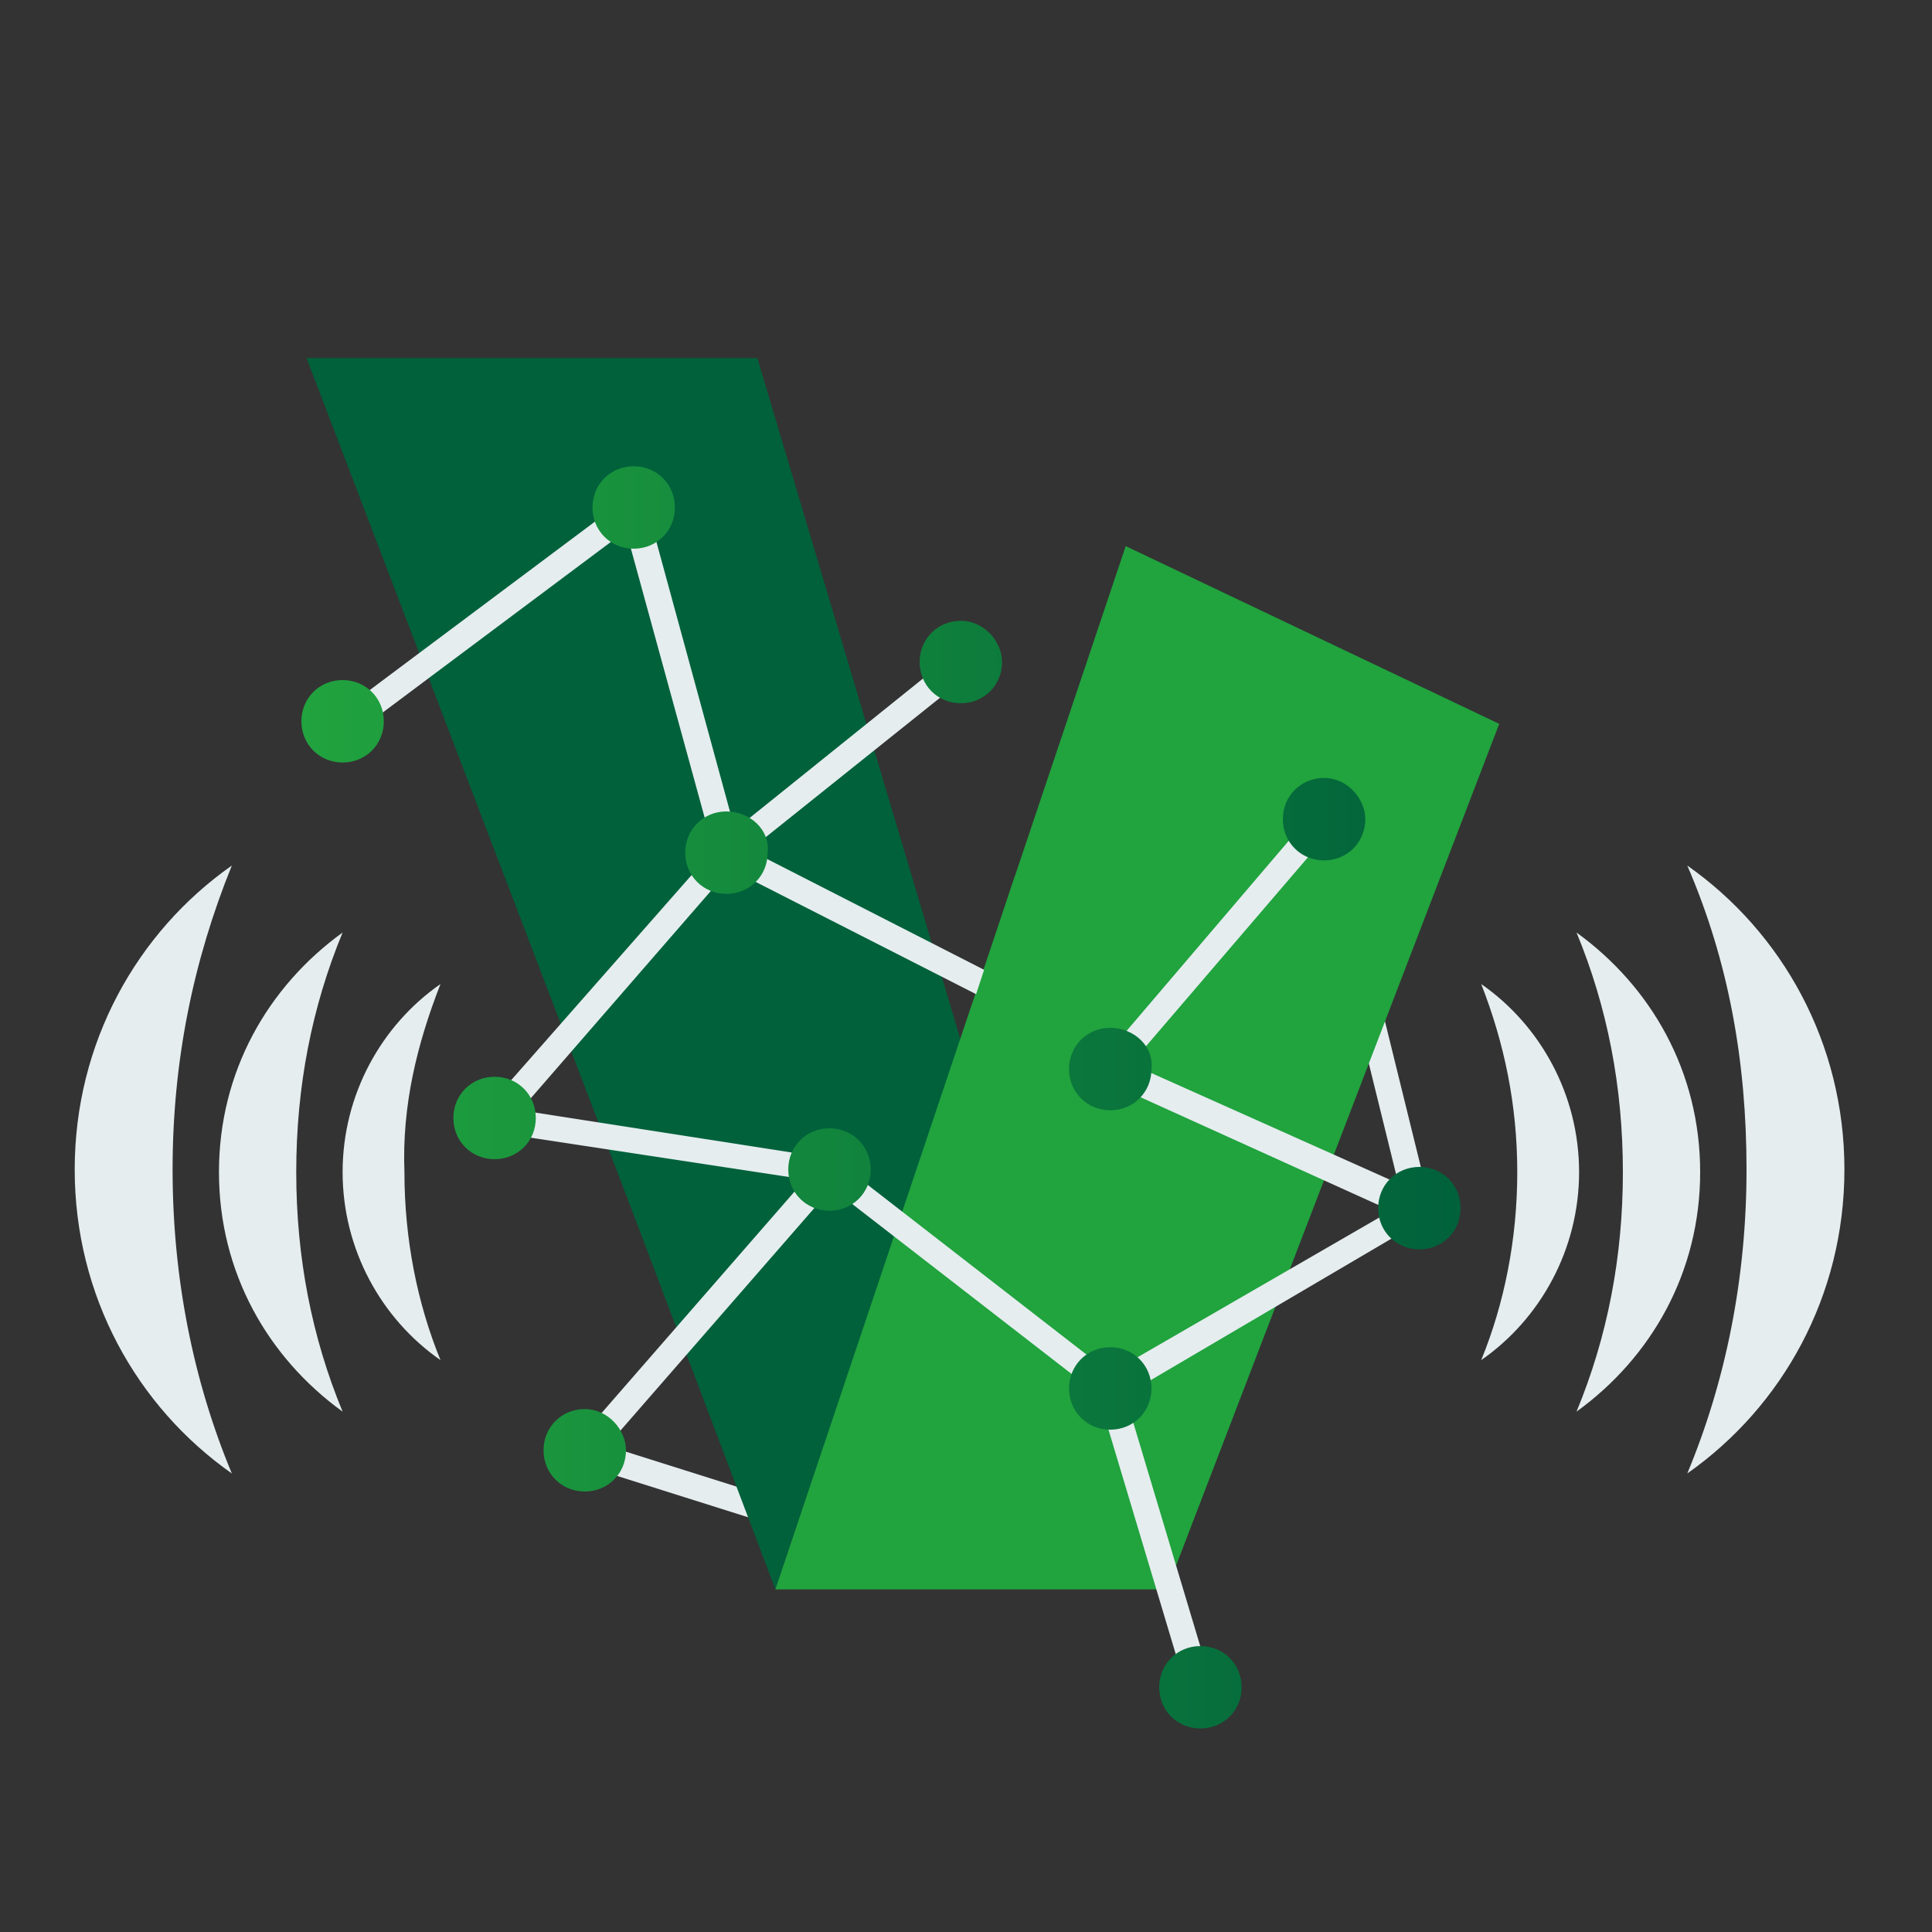 <?xml version="1.0" encoding="utf-8"?>
<!-- Generator: Adobe Illustrator 24.0.3, SVG Export Plug-In . SVG Version: 6.00 Build 0)  -->
<svg version="1.1" id="Livello_1" xmlns="http://www.w3.org/2000/svg" xmlns:xlink="http://www.w3.org/1999/xlink" x="0px" y="0px"
	 viewBox="0 0 75 75" style="enable-background:new 0 0 75 75;" xml:space="preserve">
<rect x="0" y="0" width="75" height="75" fill="#333333" stroke="none"/>
<style type="text/css">
	.st0{fill:#E5EDEF;}
	.st1{fill:#00613B;}
	.st2{fill:#21A33E;}
	.st3{fill:url(#SVGID_1_);}
</style>
<g>
	<g>
		<rect x="52.7" y="31.6" transform="matrix(0.971 -0.239 0.239 0.971 -7.879 13.882)" class="st0" width="1" height="15.5"/>
	</g>
	<g>
		<rect x="25.9" y="53.7" transform="matrix(0.301 -0.954 0.954 0.301 -36.428 65.412)" class="st0" width="1" height="7.8"/>
	</g>
	<polygon class="st1" points="37.3,40.4 29.4,13.9 11.9,13.9 24.5,46.9 30.1,61.7 	"/>
	<polygon class="st2" points="43.7,21.2 30.1,61.7 45.3,61.7 58.2,28.1 	"/>
	<g>
		<path class="st0" d="M65.5,33.6c3.7,2.6,6.1,6.9,6.1,11.8s-2.4,9.2-6.1,11.8c1.5-3.6,2.3-7.6,2.3-11.8S67.1,37.3,65.5,33.6z"/>
	</g>
	<g>
		<path class="st0" d="M61.2,36.2c2.9,2.1,4.8,5.4,4.8,9.3s-1.9,7.2-4.8,9.3c1.2-2.9,1.8-6,1.8-9.3S62.4,39.1,61.2,36.2z"/>
	</g>
	<g>
		<path class="st0" d="M57.5,38.2c2.3,1.6,3.8,4.3,3.8,7.3c0,3-1.5,5.7-3.8,7.3c0.9-2.2,1.4-4.7,1.4-7.3
			C58.9,42.9,58.4,40.5,57.5,38.2z"/>
	</g>
	<g>
		<path class="st0" d="M9,33.6c-3.7,2.6-6.1,6.9-6.1,11.8S5.3,54.6,9,57.2c-1.5-3.6-2.3-7.6-2.3-11.8S7.5,37.3,9,33.6z"/>
	</g>
	<g>
		<path class="st0" d="M13.3,36.2c-2.9,2.1-4.8,5.4-4.8,9.3s1.9,7.2,4.8,9.3c-1.2-2.9-1.8-6-1.8-9.3S12.1,39.1,13.3,36.2z"/>
	</g>
	<g>
		<path class="st0" d="M17.1,38.2c-2.3,1.6-3.8,4.3-3.8,7.3c0,3,1.5,5.7,3.8,7.3c-0.9-2.2-1.4-4.7-1.4-7.3
			C15.6,42.9,16.2,40.5,17.1,38.2z"/>
	</g>
	<g>
		<polygon class="st0" points="43.1,54.5 32,45.9 18.2,43.8 27.7,33 24.3,20.6 13.6,28.6 13,27.8 24.9,18.9 28.8,33.2 20.2,43.1 
			32.4,45 43.1,53.3 54,47 42.3,41.7 51,31.5 51.7,32.2 43.9,41.3 56.2,46.8 		"/>
	</g>
	<g>
		<rect x="44.3" y="53.7" transform="matrix(0.958 -0.287 0.287 0.958 -15.241 15.362)" class="st0" width="1" height="12.2"/>
	</g>
	<g>
		
			<rect x="20.2" y="50.4" transform="matrix(0.657 -0.754 0.754 0.657 -28.975 38.182)" class="st0" width="14.5" height="1"/>
	</g>
	<g>
		<polygon class="st0" points="38.1,38.7 27.3,33.2 37,25.4 37.6,26.2 29.1,33 38.5,37.8 		"/>
	</g>
	<linearGradient id="SVGID_1_" gradientUnits="userSpaceOnUse" x1="11.675" y1="42.642" x2="56.694" y2="42.642">
		<stop  offset="0" style="stop-color:#21A33E"/>
		<stop  offset="1" style="stop-color:#00613B"/>
	</linearGradient>
	<path class="st3" d="M19.2,41.8c-0.9,0-1.6,0.7-1.6,1.6c0,0.9,0.7,1.6,1.6,1.6c0.9,0,1.6-0.7,1.6-1.6
		C20.8,42.5,20.1,41.8,19.2,41.8z M28.2,31.5c-0.9,0-1.6,0.7-1.6,1.6c0,0.9,0.7,1.6,1.6,1.6c0.9,0,1.6-0.7,1.6-1.6
		C29.9,32.2,29.1,31.5,28.2,31.5z M37.3,24.1c-0.9,0-1.6,0.7-1.6,1.6c0,0.9,0.7,1.6,1.6,1.6c0.9,0,1.6-0.7,1.6-1.6
		C38.9,24.9,38.2,24.1,37.3,24.1z M51.4,30.2c-0.9,0-1.6,0.7-1.6,1.6c0,0.9,0.7,1.6,1.6,1.6c0.9,0,1.6-0.7,1.6-1.6
		C53,31,52.3,30.2,51.4,30.2z M43.1,39.9c-0.9,0-1.6,0.7-1.6,1.6c0,0.9,0.7,1.6,1.6,1.6c0.9,0,1.6-0.7,1.6-1.6
		C44.8,40.6,44,39.9,43.1,39.9z M55.1,45.3c-0.9,0-1.6,0.7-1.6,1.6c0,0.9,0.7,1.6,1.6,1.6s1.6-0.7,1.6-1.6
		C56.7,46,56,45.3,55.1,45.3z M43.1,52.3c-0.9,0-1.6,0.7-1.6,1.6s0.7,1.6,1.6,1.6c0.9,0,1.6-0.7,1.6-1.6S44,52.3,43.1,52.3z
		 M32.2,43.8c-0.9,0-1.6,0.7-1.6,1.6c0,0.9,0.7,1.6,1.6,1.6c0.9,0,1.6-0.7,1.6-1.6C33.8,44.5,33.1,43.8,32.2,43.8z M22.7,54.7
		c-0.9,0-1.6,0.7-1.6,1.6c0,0.9,0.7,1.6,1.6,1.6s1.6-0.7,1.6-1.6C24.3,55.5,23.6,54.7,22.7,54.7z M46.6,63.9c-0.9,0-1.6,0.7-1.6,1.6
		s0.7,1.6,1.6,1.6s1.6-0.7,1.6-1.6S47.5,63.9,46.6,63.9z M24.6,18.1c-0.9,0-1.6,0.7-1.6,1.6c0,0.9,0.7,1.6,1.6,1.6
		c0.9,0,1.6-0.7,1.6-1.6C26.2,18.8,25.5,18.1,24.6,18.1z M13.3,26.4c-0.9,0-1.6,0.7-1.6,1.6c0,0.9,0.7,1.6,1.6,1.6s1.6-0.7,1.6-1.6
		C14.9,27.1,14.2,26.4,13.3,26.4z"/>
	<polygon class="st2" points="39.4,34 37.3,40.4 39.4,41 41.2,35.4 	"/>
</g>
</svg>
